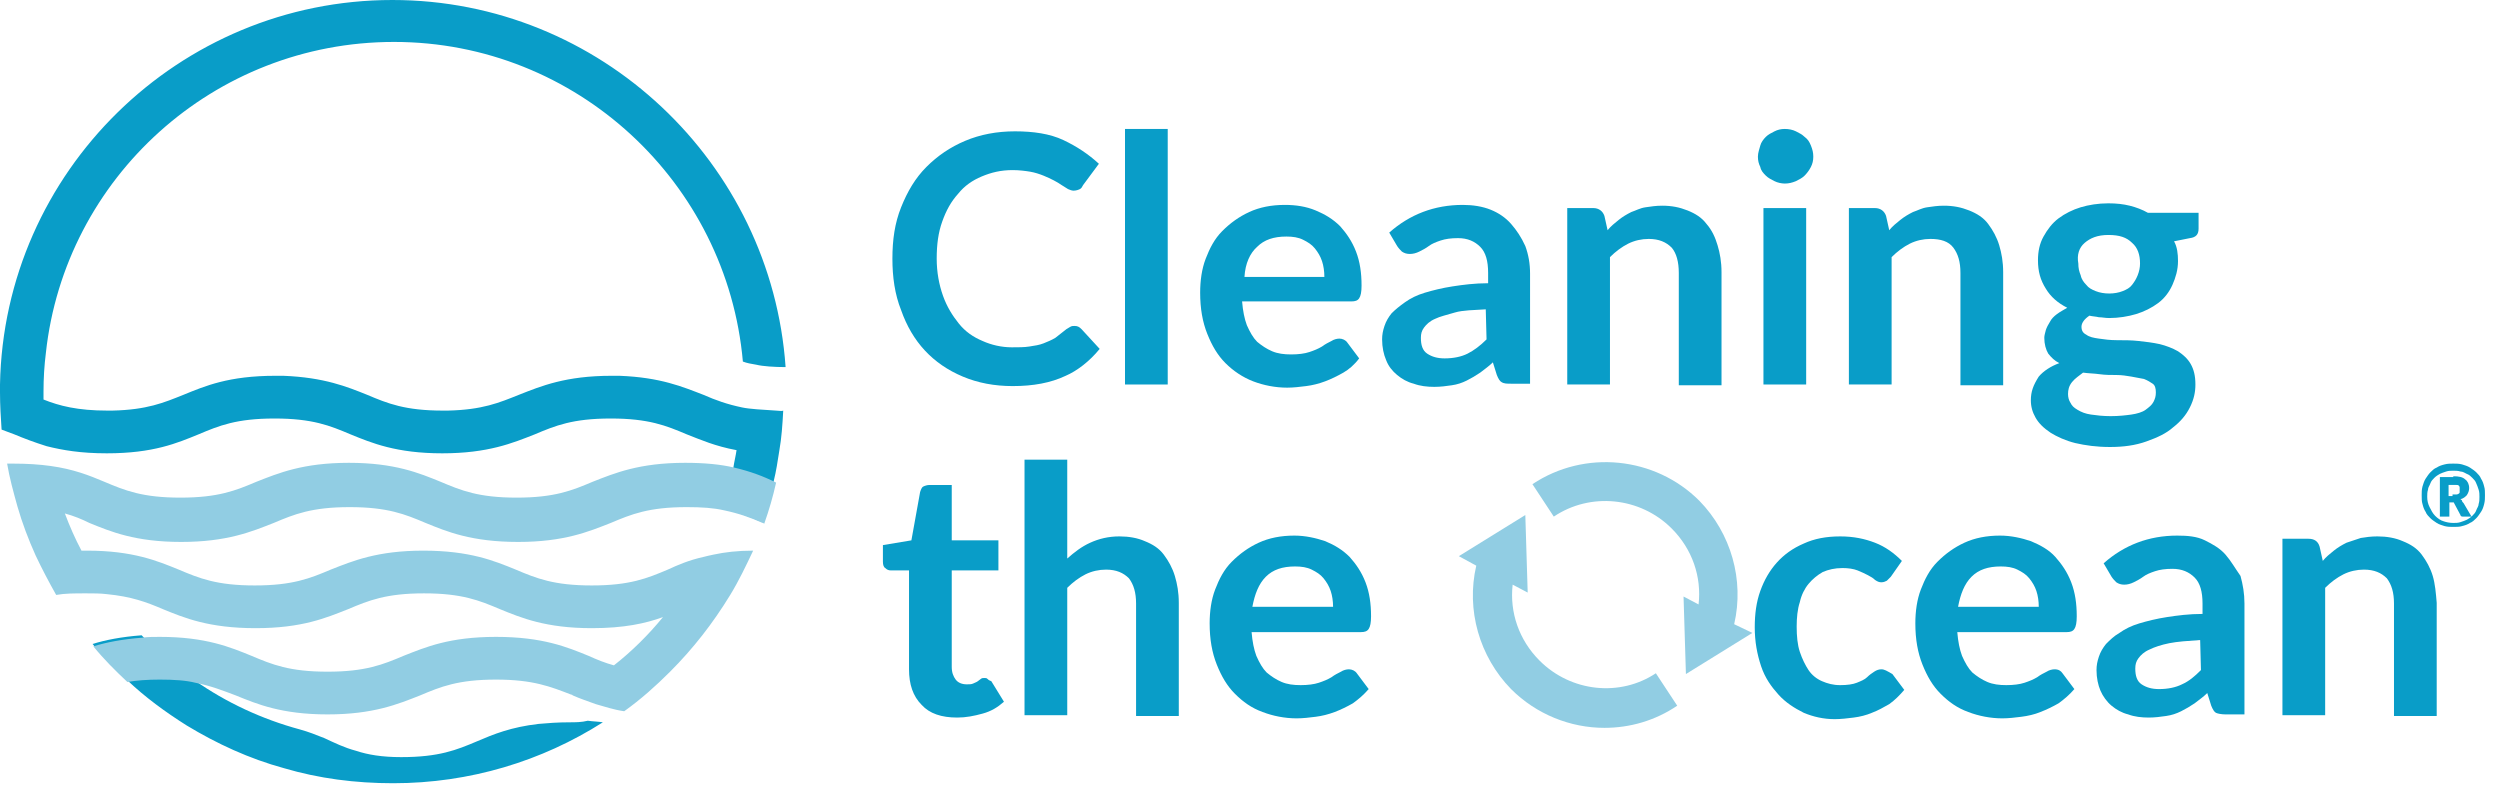 <svg xmlns="http://www.w3.org/2000/svg" xmlns:xlink="http://www.w3.org/1999/xlink" id="Capa_1" x="0px" y="0px" viewBox="0 0 316 99.2" style="enable-background:new 0 0 316 99.2;" xml:space="preserve"> <style type="text/css"> .st0{fill:#099DC8;} .st1{fill:#91CDE3;} </style> <g> <g> <path class="st0" d="M72,91.3c-1.5,0-2.8,0.1-3.9,0.2c-3.5,0.4-5.7,1.3-7.8,2.2c-2.6,1.1-4.8,2-9.6,2c-2.4,0-4.2-0.3-5.7-0.8 c-1.5-0.4-2.7-1-4-1.6c-1-0.4-2-0.8-3.1-1.1l0,0c-4.8-1.3-9.3-3.4-13.3-6.2c-2.4-1.7-4.7-3.6-6.7-5.7c-2.6,0.2-4.6,0.6-6.2,1.1 c1.3,1.6,2.8,3.1,4.3,4.5c2.3,2.2,4.9,4.1,7.6,5.8c3.8,2.3,7.9,4.2,12.3,5.4c4.4,1.3,9,1.9,13.8,1.9l0,0l0,0 c9.7,0,18.8-2.8,26.5-7.7c-0.6-0.1-1.2-0.1-1.9-0.2C73.5,91.3,72.7,91.3,72,91.3z"></path> <path class="st0" d="M98.1,51.9c-1.6-0.1-3.4-0.2-4.3-0.4c-1.9-0.4-3.3-0.9-4.9-1.6c-2.6-1-5.4-2.2-10.6-2.4h-0.1 c-0.3,0-0.6,0-0.9,0c-5.8,0-8.9,1.3-11.7,2.4c-2.5,1-4.6,1.9-9,2h-0.1c-0.2,0-0.3,0-0.5,0c-4.8,0-7-0.9-9.6-2 c-2.5-1-5.4-2.2-10.6-2.4h-0.1c-0.3,0-0.6,0-0.9,0c-5.9,0-8.9,1.3-11.6,2.4c-2.5,1-4.6,1.9-9,2c-0.2,0-0.4,0-0.6,0 c-3.8,0-6.1-0.6-8.1-1.4c0-0.1,0-0.2,0-0.2c0-0.3,0-0.5,0-0.8c0-1.7,0.1-3.3,0.3-4.9c2.4-22.1,21.2-39.3,44-39.3 c23.1,0,42.1,17.8,44.1,40.4c0.5,0.2,1.1,0.3,1.7,0.4c0.8,0.2,2.3,0.3,3.7,0.3C97.5,20.6,75.9,0,49.6,0C22.6,0,0.5,21.7,0,48.6 c0,0.3,0,0.7,0,1c0,1.6,0.1,3.2,0.2,4.7c0.5,0.2,1.1,0.4,1.6,0.6c1.2,0.5,2.5,1,4.1,1.5c2,0.5,4.3,0.9,7.6,0.9 c5.9,0,8.9-1.3,11.6-2.4c2.6-1.1,4.8-2,9.6-2s7,0.9,9.6,2c2.7,1.1,5.8,2.4,11.6,2.4c5.8,0,8.9-1.3,11.7-2.4c2.6-1.1,4.8-2,9.6-2 c4.8,0,7,0.9,9.6,2c1.8,0.7,3.6,1.5,6.3,2c-0.1,0.7-0.3,1.5-0.4,2.2c-0.4,1.8-0.9,3.5-1.5,5.2c1.9,0.4,3.3,0.9,4.9,1.6 c0.1,0,0.2,0.1,0.2,0.1c0.6-1.7,1.1-3.4,1.5-5.2c0.3-1.2,0.5-2.5,0.7-3.8c0.3-1.7,0.4-3.3,0.5-5.1C98.8,52,98.4,51.9,98.1,51.9z"></path> </g> <g> <path class="st0" d="M139,44.1l-2.3-2.5c-0.3-0.3-0.5-0.4-0.9-0.4c-0.2,0-0.3,0-0.5,0.1c-0.2,0.1-0.3,0.2-0.5,0.3 c-0.5,0.4-1,0.8-1.4,1.1c-0.5,0.3-1,0.5-1.5,0.7s-1.1,0.3-1.8,0.4c-0.6,0.1-1.4,0.1-2.2,0.1c-1.3,0-2.6-0.3-3.7-0.8 c-1.2-0.5-2.2-1.2-3-2.2s-1.5-2.1-2-3.5s-0.8-3-0.8-4.7c0-1.8,0.2-3.3,0.7-4.7s1.1-2.5,2-3.5c0.8-1,1.8-1.7,3-2.2 c1.2-0.5,2.4-0.8,3.9-0.8c0.8,0,1.6,0.1,2.2,0.2c0.6,0.1,1.2,0.3,1.7,0.5c0.5,0.2,0.9,0.4,1.3,0.6c0.4,0.2,0.7,0.4,1,0.6 c0.3,0.2,0.5,0.3,0.8,0.5c0.2,0.1,0.5,0.2,0.7,0.2c0.3,0,0.6-0.1,0.8-0.2c0.2-0.1,0.3-0.3,0.4-0.5l2-2.7c-1.3-1.2-2.8-2.2-4.5-3 s-3.8-1.1-6.1-1.1c-2.3,0-4.4,0.4-6.3,1.2s-3.5,1.9-4.9,3.3s-2.4,3.1-3.2,5.1s-1.1,4.1-1.1,6.5c0,2.3,0.3,4.5,1.1,6.5 c0.7,2,1.7,3.7,3,5.1s2.9,2.5,4.8,3.3c1.9,0.8,4,1.2,6.3,1.2c2.6,0,4.8-0.4,6.7-1.3C136.1,46.9,137.7,45.7,139,44.1z"></path> <rect x="142.2" y="16.3" class="st0" width="5.4" height="32.3"></rect> <path class="st0" d="M158.4,48.2c1.3,0.5,2.8,0.8,4.3,0.8c0.8,0,1.6-0.1,2.4-0.2c0.8-0.1,1.6-0.3,2.4-0.6c0.8-0.3,1.6-0.7,2.3-1.1 s1.4-1,2-1.8l-1.5-2c-0.2-0.3-0.6-0.5-1-0.5c-0.3,0-0.7,0.1-1,0.3c-0.4,0.2-0.8,0.4-1.2,0.7c-0.5,0.3-1,0.5-1.6,0.7 c-0.6,0.2-1.4,0.3-2.3,0.3s-1.7-0.1-2.4-0.4s-1.3-0.7-1.9-1.2c-0.5-0.5-0.9-1.2-1.3-2.1c-0.3-0.8-0.5-1.8-0.6-3h13.8 c0.5,0,0.8-0.1,1-0.4s0.3-0.8,0.3-1.6c0-1.6-0.2-3-0.7-4.3c-0.5-1.3-1.2-2.3-2-3.2c-0.9-0.9-1.9-1.5-3.1-2 c-1.2-0.5-2.5-0.7-3.9-0.7c-1.7,0-3.2,0.3-4.5,0.9s-2.4,1.4-3.4,2.4s-1.6,2.2-2.1,3.5c-0.5,1.3-0.7,2.8-0.7,4.3 c0,2,0.3,3.7,0.9,5.2c0.6,1.5,1.3,2.7,2.3,3.7C155.9,46.9,157.1,47.7,158.4,48.2z M158.9,31.2c0.9-0.9,2.1-1.3,3.7-1.3 c0.8,0,1.5,0.1,2.1,0.4s1.1,0.6,1.5,1.1c0.4,0.5,0.7,1,0.9,1.6c0.2,0.6,0.3,1.3,0.3,2h-10.1C157.4,33.3,158,32,158.9,31.2z"></path> <path class="st0" d="M191,28.3c-0.7-0.8-1.6-1.4-2.6-1.8s-2.2-0.6-3.5-0.6c-3.6,0-6.7,1.2-9.3,3.5l1,1.7c0.2,0.3,0.4,0.5,0.6,0.7 c0.3,0.2,0.6,0.3,1,0.3c0.4,0,0.8-0.1,1.2-0.3c0.4-0.2,0.8-0.4,1.2-0.7s0.9-0.5,1.5-0.7c0.6-0.2,1.3-0.3,2.2-0.3 c1.2,0,2.1,0.4,2.8,1.1s1,1.8,1,3.3v1.3c-1.7,0-3.2,0.2-4.5,0.4c-1.3,0.2-2.5,0.5-3.5,0.8c-1,0.3-1.8,0.7-2.5,1.2 c-0.7,0.5-1.2,0.9-1.7,1.4c-0.4,0.5-0.7,1-0.9,1.6c-0.2,0.6-0.3,1.1-0.3,1.7c0,1,0.2,1.9,0.5,2.6c0.3,0.8,0.8,1.4,1.4,1.9 s1.3,0.9,2.1,1.1c0.8,0.3,1.7,0.4,2.6,0.4c0.8,0,1.5-0.1,2.2-0.2c0.7-0.1,1.3-0.3,1.9-0.6s1.1-0.6,1.7-1c0.5-0.4,1.1-0.8,1.6-1.3 l0.5,1.6c0.2,0.5,0.4,0.8,0.6,0.9c0.3,0.2,0.7,0.2,1.2,0.2h2.4V34.6c0-1.3-0.2-2.4-0.6-3.5C192.3,30,191.7,29.1,191,28.3z M187.9,42.9c-0.8,0.8-1.6,1.4-2.4,1.8c-0.8,0.4-1.8,0.6-2.9,0.6c-0.9,0-1.6-0.2-2.2-0.6c-0.6-0.4-0.8-1.1-0.8-2 c0-0.5,0.1-0.9,0.4-1.3c0.3-0.4,0.7-0.8,1.4-1.1c0.6-0.3,1.5-0.5,2.5-0.8s2.4-0.3,3.9-0.4L187.9,42.9L187.9,42.9z"></path> <path class="st0" d="M215.7,28.3c-0.6-0.8-1.4-1.3-2.4-1.7s-2-0.6-3.2-0.6c-0.8,0-1.4,0.1-2.1,0.2s-1.2,0.4-1.8,0.6 c-0.6,0.3-1.1,0.6-1.6,1c-0.5,0.4-1,0.8-1.4,1.3l-0.4-1.8c-0.2-0.6-0.7-1-1.4-1h-3.3v22.3h5.4V32.5c0.7-0.7,1.5-1.3,2.3-1.7 s1.7-0.6,2.6-0.6c1.3,0,2.2,0.4,2.9,1.1c0.6,0.7,0.9,1.8,0.9,3.2v14.2h5.4V34.4c0-1.3-0.2-2.4-0.5-3.4 C216.8,30,216.4,29.1,215.7,28.3z"></path> <rect x="222.9" y="26.3" class="st0" width="5.4" height="22.3"></rect> <path class="st0" d="M223.2,22.2c0.3,0.3,0.7,0.5,1.1,0.7c0.4,0.2,0.9,0.3,1.3,0.3c0.5,0,0.9-0.1,1.4-0.3c0.4-0.2,0.8-0.4,1.1-0.7 c0.3-0.3,0.6-0.7,0.8-1.1c0.2-0.4,0.3-0.8,0.3-1.3c0-0.5-0.1-0.9-0.3-1.4s-0.4-0.8-0.8-1.1c-0.3-0.3-0.7-0.5-1.1-0.7 c-0.4-0.2-0.9-0.3-1.4-0.3c-0.5,0-0.9,0.1-1.3,0.3s-0.8,0.4-1.1,0.7c-0.3,0.3-0.6,0.7-0.7,1.1s-0.3,0.9-0.3,1.4 c0,0.5,0.1,0.9,0.3,1.3C222.6,21.6,222.9,21.9,223.2,22.2z"></path> <path class="st0" d="M246.9,31.3c0.6,0.8,0.9,1.8,0.9,3.2v14.2h5.4V34.4c0-1.3-0.2-2.4-0.5-3.4c-0.3-1-0.8-1.9-1.4-2.7 c-0.6-0.8-1.4-1.3-2.4-1.7s-2-0.6-3.2-0.6c-0.8,0-1.4,0.1-2.1,0.2s-1.2,0.4-1.8,0.6c-0.6,0.3-1.1,0.6-1.6,1 c-0.5,0.4-1,0.8-1.4,1.3l-0.4-1.8c-0.2-0.6-0.7-1-1.4-1h-3.3v22.3h5.4V32.5c0.7-0.7,1.5-1.3,2.3-1.7s1.7-0.6,2.6-0.6 C245.3,30.2,246.3,30.5,246.9,31.3z"></path> <path class="st0" d="M256.7,50.6c0,0.8,0.2,1.5,0.6,2.2c0.4,0.7,1,1.3,1.9,1.9c0.8,0.5,1.9,1,3.1,1.3c1.3,0.3,2.7,0.5,4.4,0.5 c1.7,0,3.2-0.2,4.6-0.7s2.5-1,3.4-1.8c0.9-0.7,1.6-1.5,2.1-2.5s0.7-1.9,0.7-2.9c0-1.1-0.2-1.9-0.6-2.6c-0.4-0.7-1-1.2-1.6-1.6 c-0.7-0.4-1.5-0.7-2.3-0.9c-0.9-0.2-1.8-0.3-2.7-0.4s-1.8-0.1-2.7-0.1c-0.9,0-1.6-0.1-2.3-0.2c-0.7-0.1-1.2-0.2-1.6-0.5 c-0.4-0.2-0.6-0.5-0.6-1c0-0.5,0.4-1,1-1.4c0.4,0.1,0.8,0.1,1.2,0.2c0.4,0,0.8,0.1,1.3,0.1c1.2,0,2.4-0.2,3.4-0.5s2-0.8,2.8-1.4 s1.4-1.4,1.8-2.3c0.4-0.9,0.7-1.9,0.7-3c0-0.9-0.1-1.8-0.5-2.5l2-0.4c0.8-0.1,1.1-0.5,1.1-1.2v-2h-6.4c-0.7-0.4-1.5-0.7-2.3-0.9 s-1.7-0.3-2.7-0.3c-1.3,0-2.5,0.2-3.5,0.5s-2,0.8-2.8,1.4c-0.8,0.6-1.4,1.4-1.9,2.3s-0.7,1.9-0.7,3c0,1.4,0.3,2.5,1,3.6 c0.6,1,1.5,1.8,2.7,2.4c-0.5,0.3-0.9,0.5-1.3,0.8s-0.7,0.6-0.9,1c-0.2,0.3-0.4,0.7-0.5,1c-0.1,0.4-0.2,0.7-0.2,1 c0,0.8,0.2,1.5,0.5,2c0.4,0.5,0.8,0.9,1.4,1.2c-1.1,0.4-2,1-2.6,1.7C257,48.7,256.7,49.5,256.7,50.6z M263.5,30.7 c0.7-0.6,1.6-1,3-1s2.3,0.3,3,1c0.7,0.6,1,1.5,1,2.6c0,0.5-0.1,1-0.3,1.5s-0.4,0.8-0.7,1.2s-0.7,0.6-1.2,0.8 c-0.5,0.2-1.1,0.3-1.7,0.3c-0.6,0-1.2-0.1-1.7-0.3s-0.9-0.4-1.2-0.8c-0.3-0.3-0.6-0.7-0.7-1.2c-0.2-0.5-0.3-0.9-0.3-1.5 C262.5,32.2,262.8,31.3,263.5,30.7z M261.9,48.3c0.4-0.5,0.9-0.8,1.4-1.2c0.7,0.1,1.4,0.1,2.1,0.2s1.4,0.1,2.1,0.1 c0.7,0,1.3,0.1,1.9,0.2s1.1,0.2,1.6,0.3c0.5,0.2,0.8,0.4,1.1,0.6s0.4,0.6,0.4,1.1s-0.1,0.8-0.3,1.2s-0.6,0.7-1,1s-1.1,0.5-1.8,0.6 s-1.6,0.2-2.6,0.2c-1,0-1.8-0.1-2.5-0.2s-1.2-0.3-1.7-0.6s-0.7-0.5-0.9-0.9c-0.2-0.3-0.3-0.7-0.3-1.1 C261.4,49.3,261.5,48.8,261.9,48.3z"></path> <path class="st0" d="M124.8,85.8c-0.1-0.1-0.2-0.1-0.4-0.1c-0.1,0-0.3,0-0.4,0.1s-0.3,0.2-0.4,0.3s-0.4,0.2-0.6,0.3 c-0.2,0.1-0.5,0.1-0.8,0.1c-0.6,0-1.1-0.2-1.4-0.6c-0.3-0.4-0.5-0.9-0.5-1.6V72.1h5.9v-3.8h-5.9v-7h-2.8c-0.3,0-0.6,0.1-0.8,0.2 s-0.3,0.4-0.4,0.7l-1.1,6.1l-3.6,0.6V71c0,0.4,0.1,0.7,0.3,0.8c0.2,0.2,0.4,0.3,0.7,0.3h2.3v12.5c0,1.9,0.5,3.4,1.6,4.5 c1,1.1,2.5,1.6,4.5,1.6c1.1,0,2.1-0.2,3.2-0.5s1.9-0.8,2.7-1.5l-1.6-2.6C125,86,124.9,85.9,124.8,85.8z"></path> <path class="st0" d="M147.1,70.1c-0.6-0.8-1.4-1.3-2.4-1.7c-0.9-0.4-2-0.6-3.2-0.6c-1.4,0-2.6,0.3-3.7,0.8s-2,1.2-2.9,2V58.1h-5.4 v32.3h5.4V74.3c0.7-0.7,1.5-1.3,2.3-1.7s1.7-0.6,2.6-0.6c1.3,0,2.2,0.4,2.9,1.1c0.6,0.8,0.9,1.8,0.9,3.2v14.2h5.4V76.2 c0-1.3-0.2-2.4-0.5-3.4C148.2,71.8,147.7,70.9,147.1,70.1z"></path> <path class="st0" d="M173,79.5c0.2-0.3,0.3-0.8,0.3-1.6c0-1.6-0.2-3-0.7-4.3c-0.5-1.3-1.2-2.3-2-3.2c-0.9-0.9-1.9-1.5-3.1-2 c-1.2-0.4-2.5-0.7-3.9-0.7c-1.7,0-3.2,0.3-4.5,0.9s-2.4,1.4-3.4,2.4s-1.6,2.2-2.1,3.5c-0.5,1.3-0.7,2.8-0.7,4.3 c0,2,0.3,3.7,0.9,5.2c0.6,1.5,1.3,2.7,2.3,3.7c1,1,2.1,1.8,3.5,2.3c1.3,0.5,2.8,0.8,4.3,0.8c0.8,0,1.6-0.1,2.4-0.2 c0.8-0.1,1.6-0.3,2.4-0.6c0.8-0.3,1.6-0.7,2.3-1.1c0.7-0.5,1.4-1.1,2-1.8l-1.5-2c-0.2-0.3-0.6-0.5-1-0.5c-0.3,0-0.7,0.1-1,0.3 c-0.4,0.2-0.8,0.4-1.2,0.7c-0.5,0.3-1,0.5-1.6,0.7c-0.6,0.2-1.4,0.3-2.3,0.3s-1.7-0.1-2.4-0.4c-0.7-0.3-1.3-0.7-1.9-1.2 c-0.5-0.5-0.9-1.2-1.3-2.1c-0.3-0.8-0.5-1.8-0.6-3H172C172.5,79.9,172.8,79.8,173,79.5z M158.3,76.7c0.3-1.6,0.8-2.9,1.7-3.8 s2.1-1.3,3.7-1.3c0.8,0,1.5,0.1,2.1,0.4c0.6,0.3,1.1,0.6,1.5,1.1c0.4,0.5,0.7,1,0.9,1.6c0.2,0.6,0.3,1.3,0.3,2H158.3z"></path> <path class="st0" d="M237.8,84.6c-0.3,0-0.6,0.1-0.9,0.3c-0.3,0.2-0.6,0.4-0.9,0.7s-0.8,0.5-1.3,0.7s-1.2,0.3-2.1,0.3 s-1.6-0.2-2.3-0.5c-0.7-0.3-1.3-0.8-1.7-1.4s-0.8-1.4-1.1-2.3c-0.3-0.9-0.4-2-0.4-3.2c0-1.1,0.1-2.2,0.4-3.1 c0.2-0.9,0.6-1.7,1.1-2.3c0.5-0.6,1.1-1.1,1.8-1.5c0.7-0.3,1.5-0.5,2.5-0.5c0.7,0,1.4,0.1,1.9,0.3s0.9,0.4,1.3,0.6 s0.7,0.4,0.9,0.6c0.3,0.2,0.5,0.3,0.8,0.3c0.3,0,0.5-0.1,0.7-0.2c0.1-0.1,0.3-0.3,0.5-0.5l1.4-2c-1-1-2.1-1.8-3.4-2.3 c-1.3-0.5-2.7-0.8-4.4-0.8c-1.8,0-3.3,0.3-4.6,0.9c-1.4,0.6-2.5,1.4-3.4,2.4c-0.9,1-1.6,2.2-2.1,3.6c-0.5,1.4-0.7,2.9-0.7,4.6 c0,1.8,0.3,3.4,0.8,4.9s1.3,2.6,2.2,3.6c0.9,1,2,1.7,3.2,2.3c1.2,0.5,2.5,0.8,3.9,0.8c0.8,0,1.6-0.1,2.4-0.2 c0.8-0.1,1.6-0.3,2.3-0.6c0.8-0.3,1.5-0.7,2.2-1.1c0.7-0.5,1.3-1.1,1.9-1.8l-1.5-2C238.5,84.8,238.2,84.6,237.8,84.6z"></path> <path class="st0" d="M262.2,79.5c0.2-0.3,0.3-0.8,0.3-1.6c0-1.6-0.2-3-0.7-4.3c-0.5-1.3-1.2-2.3-2-3.2s-1.9-1.5-3.1-2 c-1.2-0.4-2.5-0.7-3.9-0.7c-1.7,0-3.2,0.3-4.5,0.9s-2.4,1.4-3.4,2.4s-1.6,2.2-2.1,3.5c-0.5,1.3-0.7,2.8-0.7,4.3 c0,2,0.3,3.7,0.9,5.2c0.6,1.5,1.3,2.7,2.3,3.7c1,1,2.1,1.8,3.5,2.3c1.3,0.5,2.8,0.8,4.3,0.8c0.8,0,1.6-0.1,2.4-0.2 c0.8-0.1,1.7-0.3,2.4-0.6c0.8-0.3,1.6-0.7,2.3-1.1c0.7-0.5,1.4-1.1,2-1.8l-1.5-2c-0.2-0.3-0.5-0.5-1-0.5c-0.3,0-0.7,0.1-1,0.3 c-0.4,0.2-0.8,0.4-1.2,0.7c-0.5,0.3-1,0.5-1.6,0.7s-1.4,0.3-2.3,0.3s-1.7-0.1-2.4-0.4s-1.3-0.7-1.9-1.2c-0.5-0.5-0.9-1.2-1.3-2.1 c-0.3-0.8-0.5-1.8-0.6-3h13.8C261.7,79.9,262,79.8,262.2,79.5z M247.5,76.7c0.3-1.6,0.8-2.9,1.7-3.8s2.1-1.3,3.7-1.3 c0.8,0,1.5,0.1,2.1,0.4c0.6,0.3,1.1,0.6,1.5,1.1c0.4,0.5,0.7,1,0.9,1.6s0.3,1.3,0.3,2H247.5z"></path> <path class="st0" d="M281.3,70.1c-0.7-0.8-1.6-1.3-2.6-1.8s-2.2-0.6-3.5-0.6c-3.6,0-6.7,1.2-9.3,3.5l1,1.7 c0.2,0.3,0.4,0.5,0.6,0.7c0.3,0.2,0.6,0.3,1,0.3c0.4,0,0.8-0.1,1.2-0.3c0.4-0.2,0.8-0.4,1.2-0.7s0.9-0.5,1.5-0.7s1.3-0.3,2.2-0.3 c1.2,0,2.1,0.4,2.8,1.1s1,1.8,1,3.3v1.3c-1.7,0-3.2,0.2-4.5,0.4c-1.3,0.2-2.5,0.5-3.5,0.8c-1,0.3-1.8,0.7-2.5,1.2 c-0.7,0.4-1.2,0.9-1.7,1.4c-0.4,0.5-0.7,1-0.9,1.6c-0.2,0.6-0.3,1.1-0.3,1.7c0,1,0.2,1.9,0.5,2.6s0.8,1.4,1.4,1.9 c0.6,0.5,1.3,0.9,2.1,1.1c0.8,0.3,1.7,0.4,2.6,0.4c0.8,0,1.5-0.1,2.2-0.2s1.3-0.3,1.9-0.6s1.1-0.6,1.7-1c0.5-0.4,1.1-0.8,1.6-1.3 l0.5,1.6c0.2,0.5,0.4,0.8,0.6,0.9s0.7,0.2,1.2,0.2h2.4V76.3c0-1.3-0.2-2.4-0.5-3.5C282.5,71.8,282,70.9,281.3,70.1z M278.2,84.7 c-0.8,0.8-1.5,1.4-2.4,1.8c-0.8,0.4-1.8,0.6-2.9,0.6c-0.9,0-1.6-0.2-2.2-0.6c-0.6-0.4-0.8-1.1-0.8-2c0-0.5,0.1-0.9,0.4-1.3 s0.7-0.8,1.4-1.1c0.6-0.3,1.5-0.6,2.5-0.8s2.4-0.3,3.9-0.4L278.2,84.7L278.2,84.7z"></path> <path class="st0" d="M307.5,72.8c-0.3-1-0.8-1.9-1.4-2.7c-0.6-0.8-1.4-1.3-2.4-1.7c-0.9-0.4-2-0.6-3.2-0.6c-0.8,0-1.5,0.1-2.1,0.2 c-0.6,0.2-1.2,0.4-1.8,0.6c-0.6,0.3-1.1,0.6-1.6,1c-0.5,0.4-1,0.8-1.4,1.3l-0.4-1.8c-0.2-0.7-0.7-1-1.4-1h-3.3v22.3h5.4V74.3 c0.7-0.7,1.5-1.3,2.3-1.7s1.7-0.6,2.6-0.6c1.3,0,2.2,0.4,2.9,1.1c0.6,0.8,0.9,1.8,0.9,3.2v14.2h5.4V76.2 C307.9,75,307.8,73.8,307.5,72.8z"></path> </g> <path class="st1" d="M194.6,83.5c-2.6-2.6-3.8-6.1-3.4-9.6l1.9,1l-0.3-9.8l-8.4,5.2l2.2,1.2c-1.3,5.6,0.4,11.5,4.4,15.6 c3.2,3.2,7.5,4.9,11.8,4.9c3.2,0,6.4-0.9,9.2-2.8l-2.7-4.1C204.8,88.1,198.6,87.5,194.6,83.5z M219.2,78.9 c1.3-5.6-0.4-11.5-4.4-15.6c-5.6-5.6-14.5-6.5-21.1-2.1l2.7,4.1c4.6-3.1,10.9-2.5,14.9,1.5c2.6,2.6,3.8,6.1,3.4,9.6l-1.9-1l0.3,9.8 l8.4-5.2L219.2,78.9z"></path> <path class="st1" d="M92.8,59.1c-1.7-0.4-3.7-0.6-6.2-0.6c-5.8,0-8.9,1.3-11.7,2.4c-2.6,1.1-4.8,2-9.6,2c-4.8,0-7-0.9-9.6-2 c-2.7-1.1-5.8-2.4-11.6-2.4c-5.8,0-8.9,1.3-11.7,2.4c-2.6,1.1-4.8,2-9.6,2s-7-0.9-9.6-2c-1.9-0.8-3.9-1.6-6.8-2 c-1.4-0.2-3-0.3-4.8-0.3c-0.2,0-0.5,0-0.7,0c0.3,1.8,0.8,3.6,1.3,5.4c0.6,2.1,1.4,4.2,2.3,6.2c0.8,1.7,1.7,3.4,2.6,5 c1.1-0.2,2.3-0.2,3.8-0.2c0.9,0,1.8,0,2.6,0.1l0,0c3.1,0.3,5,1,7.1,1.9c2.7,1.1,5.8,2.4,11.7,2.4s8.9-1.3,11.7-2.4 c2.6-1.1,4.8-2,9.6-2c4.8,0,7,0.9,9.6,2c2.7,1.1,5.8,2.4,11.6,2.4c4.1,0,6.8-0.6,9-1.4c-1.8,2.2-3.9,4.3-6.2,6.1 c-1.1-0.3-2.1-0.7-3.2-1.2c-2.7-1.1-5.8-2.4-11.7-2.4s-8.9,1.3-11.7,2.4c-2.6,1.1-4.8,2-9.6,2s-7-0.9-9.6-2 c-2.7-1.1-5.8-2.4-11.6-2.4c-0.8,0-1.5,0-2.2,0.1c-2.6,0.2-4.6,0.6-6.2,1.1c1.3,1.6,2.8,3.1,4.3,4.5c1.2-0.2,2.5-0.3,4.1-0.3 c1.8,0,3.3,0.1,4.5,0.4c2,0.4,3.5,1,5.1,1.6c2.7,1.1,5.8,2.4,11.6,2.4c5.8,0,8.9-1.3,11.7-2.4c2.6-1.1,4.8-2,9.6-2 c4.7,0,6.9,0.9,9.5,1.9c0.1,0,0.1,0,0.2,0.1c0.9,0.4,1.8,0.7,2.9,1.1c1.1,0.3,2.2,0.7,3.6,0.9h0c2.1-1.5,4-3.2,5.8-5 c2.9-2.9,5.4-6.1,7.6-9.7l0,0c1.1-1.8,2-3.7,2.9-5.6l0,0c-2,0-3.6,0.2-5,0.5c-0.5,0.1-0.9,0.2-1.3,0.3c-1.8,0.4-3.2,1-4.5,1.6 c-2.6,1.1-4.8,2-9.6,2s-7-0.9-9.6-2c-2.7-1.1-5.8-2.4-11.7-2.4c-5.8,0-8.9,1.3-11.7,2.4c-2.6,1.1-4.8,2-9.6,2c-4.8,0-7-0.9-9.6-2 c-2.7-1.1-5.8-2.4-11.6-2.4c-0.3,0-0.5,0-0.7,0l0,0c-0.8-1.5-1.5-3.1-2.1-4.7c1.1,0.3,2.1,0.7,3.1,1.2c2.7,1.1,5.8,2.4,11.6,2.4 s8.9-1.3,11.7-2.4c2.6-1.1,4.8-2,9.6-2s7,0.9,9.6,2c2.7,1.1,5.8,2.4,11.7,2.4c5.8,0,8.9-1.3,11.7-2.4c2.6-1.1,4.8-2,9.6-2 c1.9,0,3.4,0.1,4.7,0.4c1.9,0.4,3.3,0.9,4.9,1.6c0.1,0,0.2,0.1,0.2,0.1c0.6-1.7,1.1-3.4,1.5-5.2C96.5,60.2,94.9,59.6,92.8,59.1z"></path> </g> <g> <path class="st0" d="M310.1,58.6c0.4,0,0.7,0,1.1,0.1c0.3,0.1,0.7,0.2,1,0.4c0.3,0.2,0.6,0.4,0.8,0.6c0.2,0.2,0.5,0.5,0.6,0.8 c0.2,0.3,0.3,0.6,0.4,1c0.1,0.3,0.1,0.7,0.1,1.1c0,0.4,0,0.7-0.1,1.1s-0.2,0.7-0.4,1c-0.2,0.3-0.4,0.6-0.6,0.8 c-0.2,0.2-0.5,0.5-0.8,0.6c-0.3,0.2-0.6,0.3-1,0.4c-0.3,0.1-0.7,0.1-1.1,0.1c-0.4,0-0.7,0-1.1-0.1c-0.3-0.1-0.7-0.2-1-0.4 c-0.3-0.2-0.6-0.4-0.8-0.6c-0.2-0.2-0.5-0.5-0.6-0.8c-0.2-0.3-0.3-0.6-0.4-1c-0.1-0.3-0.1-0.7-0.1-1.1c0-0.4,0-0.7,0.1-1.1 c0.1-0.3,0.2-0.7,0.4-1c0.2-0.3,0.4-0.6,0.6-0.8c0.2-0.2,0.5-0.5,0.8-0.6c0.3-0.2,0.6-0.3,1-0.4C309.4,58.6,309.7,58.6,310.1,58.6z M310.1,66.1c0.3,0,0.6,0,0.9-0.1c0.3-0.1,0.6-0.2,0.8-0.3c0.2-0.1,0.5-0.3,0.7-0.5s0.4-0.4,0.5-0.7c0.1-0.3,0.3-0.5,0.3-0.8 c0.1-0.3,0.1-0.6,0.1-0.9c0-0.3,0-0.6-0.1-0.9c-0.1-0.3-0.2-0.6-0.3-0.8c-0.1-0.3-0.3-0.5-0.5-0.7c-0.2-0.2-0.4-0.4-0.7-0.5 c-0.2-0.1-0.5-0.3-0.8-0.3c-0.3-0.1-0.6-0.1-0.9-0.1s-0.6,0-0.9,0.1c-0.3,0.1-0.6,0.2-0.8,0.3s-0.5,0.3-0.7,0.5 c-0.2,0.2-0.4,0.4-0.5,0.7c-0.1,0.3-0.3,0.5-0.3,0.8c-0.1,0.3-0.1,0.6-0.1,0.9c0,0.5,0.1,0.9,0.3,1.3c0.2,0.4,0.4,0.8,0.7,1.1 c0.3,0.3,0.7,0.6,1.1,0.7C309.2,66,309.6,66.1,310.1,66.1z M310.1,60.2c0.7,0,1.2,0.1,1.5,0.4c0.3,0.2,0.5,0.6,0.5,1.1 c0,0.3-0.1,0.6-0.3,0.9c-0.2,0.2-0.4,0.4-0.8,0.5c0.1,0.1,0.2,0.1,0.2,0.2s0.1,0.2,0.2,0.3l1,1.7h-1.1c-0.2,0-0.3-0.1-0.3-0.2 l-0.8-1.5c0-0.1-0.1-0.1-0.1-0.1c0,0-0.1,0-0.2,0h-0.3v1.8h-1.2v-5H310.1z M310,62.5c0.2,0,0.3,0,0.5,0s0.2-0.1,0.3-0.1 c0.1-0.1,0.1-0.1,0.1-0.2s0-0.2,0-0.3c0-0.1,0-0.2,0-0.3c0-0.1-0.1-0.2-0.1-0.2c-0.1-0.1-0.1-0.1-0.3-0.1c-0.1,0-0.2,0-0.4,0h-0.6 v1.4H310z"></path> </g> </svg>